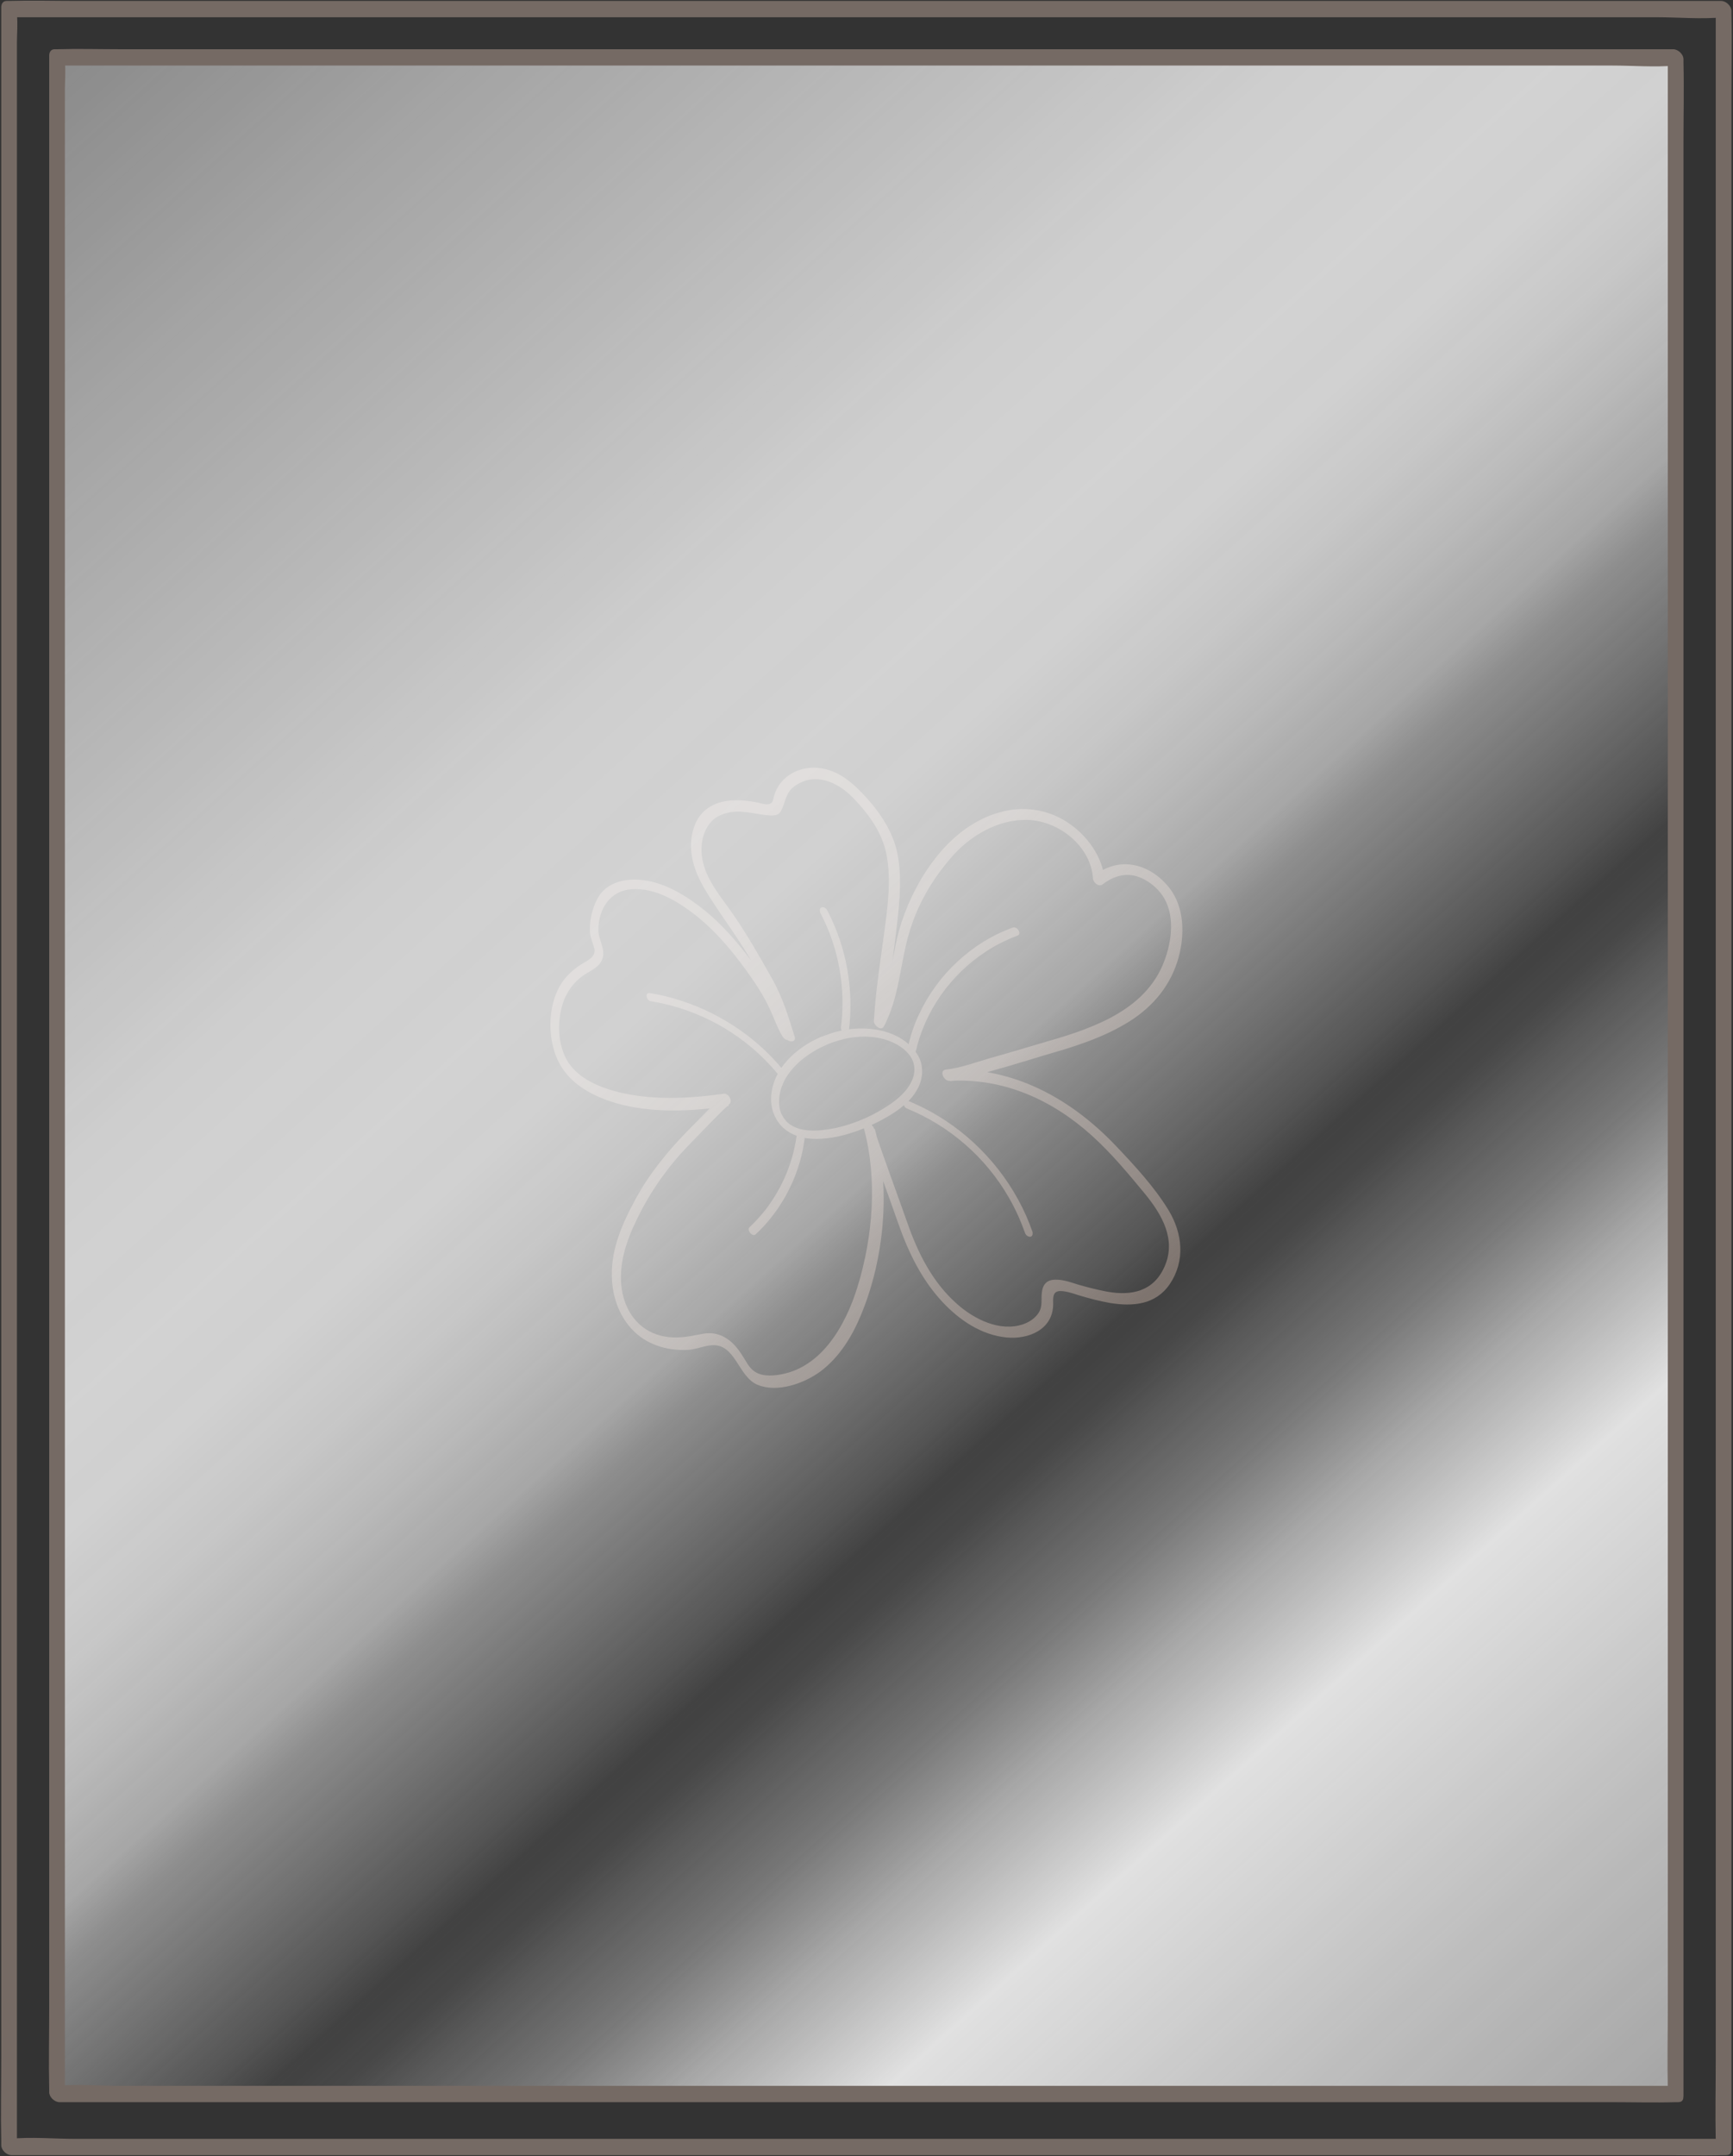 <?xml version="1.0" encoding="UTF-8"?>
<svg id="Layer_2" data-name="Layer 2" xmlns="http://www.w3.org/2000/svg" xmlns:xlink="http://www.w3.org/1999/xlink" viewBox="0 0 55.29 68.74">
  <rect x="0" y="0" width="55.29" height="68.74" fill="#333333" stroke="none"/>
  <defs>
    <style>
      .cls-1 {
        fill: url(#linear-gradient);
      }

      .cls-2 {
        fill: #756a64;
      }

      .cls-3 {
        opacity: .85;
      }
    </style>
    <linearGradient id="linear-gradient" x1="-16.71" y1="-14.89" x2="81.16" y2="93.63" gradientUnits="userSpaceOnUse">
      <stop offset="0" stop-color="#c5c5c5" stop-opacity=".1"/>
      <stop offset=".07" stop-color="#d4d4d4" stop-opacity=".32"/>
      <stop offset=".15" stop-color="#e3e3e3" stop-opacity=".53"/>
      <stop offset=".23" stop-color="#efefef" stop-opacity=".7"/>
      <stop offset=".3" stop-color="#f7f7f7" stop-opacity=".82"/>
      <stop offset=".35" stop-color="#fdfdfd" stop-opacity=".9"/>
      <stop offset=".39" stop-color="#fff" stop-opacity=".92"/>
      <stop offset=".41" stop-color="#fefefe" stop-opacity=".91"/>
      <stop offset=".43" stop-color="#fcfcfc" stop-opacity=".87"/>
      <stop offset=".45" stop-color="#f9f9f9" stop-opacity=".8"/>
      <stop offset=".47" stop-color="#f5f5f5" stop-opacity=".7"/>
      <stop offset=".48" stop-color="#efefef" stop-opacity=".57"/>
      <stop offset=".5" stop-color="#e8e8e8" stop-opacity=".41"/>
      <stop offset=".52" stop-color="#e0e0e0" stop-opacity=".23"/>
      <stop offset=".53" stop-color="#dbdbdb" stop-opacity=".1"/>
      <stop offset=".54" stop-color="#dcdcdc" stop-opacity=".14"/>
      <stop offset=".55" stop-color="#e1e1e1" stop-opacity=".26"/>
      <stop offset=".57" stop-color="#e9e9e9" stop-opacity=".45"/>
      <stop offset=".59" stop-color="#f3f3f3" stop-opacity=".71"/>
      <stop offset=".62" stop-color="#fff"/>
      <stop offset=".68" stop-color="#f9f9f9" stop-opacity=".83"/>
      <stop offset=".84" stop-color="#ebebeb" stop-opacity=".44"/>
      <stop offset=".95" stop-color="#e2e2e2" stop-opacity=".2"/>
      <stop offset="1" stop-color="#dfdfdf" stop-opacity=".1"/>
    </linearGradient>
  </defs>
  <g id="Layer_1-2" data-name="Layer 1">
    <g>
      <path class="cls-2" d="M54.91,68.19c-.49,0-.97,0-1.46,0h-3.98c-1.96,0-3.92,0-5.88,0h-7.18c-2.62,0-5.24,0-7.86,0h-7.94c-2.48,0-4.96,0-7.43,0h-6.23c-1.51,0-3.01,0-4.52,0-.7,0-1.44-.07-2.13,0-.03,0-.06,0-.09,0l.33.32c0-.61,0-1.22,0-1.84v-4.95c0-2.45,0-4.89,0-7.34v-8.95c0-3.26,0-6.52,0-9.77v-9.93c0-3.07,0-6.13,0-9.2v-7.8c0-1.87,0-3.74,0-5.61v-1.74c0-.3.03-.61,0-.91,0-.04,0-.08,0-.12l-.17.2c.49,0,.97,0,1.46,0h3.98c1.96,0,3.92,0,5.88,0h7.18c2.62,0,5.24,0,7.86,0h7.94c2.48,0,4.96,0,7.43,0h6.23c1.51,0,3.01,0,4.52,0,.7,0,1.44.07,2.13,0,.03,0,.06,0,.09,0l-.33-.32c0,.61,0,1.22,0,1.84v4.95c0,2.45,0,4.89,0,7.34v8.95c0,3.26,0,6.52,0,9.77v9.93c0,3.07,0,6.13,0,9.2v7.8c0,1.87,0,3.74,0,5.61,0,.88-.02,1.77,0,2.65,0,.04,0,.08,0,.12,0,.28.5.48.5.12,0-.61,0-1.22,0-1.84v-4.95c0-2.45,0-4.89,0-7.34v-8.95c0-3.26,0-6.52,0-9.77v-9.93c0-3.07,0-6.13,0-9.2v-7.8c0-1.87,0-3.74,0-5.61,0-.88.02-1.77,0-2.65,0-.04,0-.08,0-.12,0-.16-.17-.32-.33-.32-.49,0-.97,0-1.46,0h-3.98c-1.96,0-3.92,0-5.88,0h-7.18c-2.62,0-5.24,0-7.86,0h-7.94c-2.48,0-4.96,0-7.43,0h-6.23c-1.51,0-3.01,0-4.52,0-.71,0-1.42-.02-2.13,0-.03,0-.06,0-.09,0-.12,0-.17.1-.17.2,0,.61,0,1.22,0,1.84v4.95c0,2.45,0,4.89,0,7.34v8.95c0,3.26,0,6.52,0,9.77v9.93c0,3.07,0,6.13,0,9.2v7.8c0,1.87,0,3.74,0,5.61,0,.88-.02,1.77,0,2.65,0,.04,0,.08,0,.12,0,.16.17.32.33.32.49,0,.97,0,1.46,0h3.98c1.96,0,3.92,0,5.88,0h7.18c2.62,0,5.24,0,7.86,0h7.94c2.48,0,4.96,0,7.43,0h6.23c1.51,0,3.01,0,4.52,0,.71,0,1.42.02,2.13,0,.03,0,.06,0,.09,0,.33,0,.11-.52-.16-.52h0Z"/>
      <g>
        <g>
          <path class="cls-2" d="M25.33,33c-.17-.28-.27-.59-.41-.88-.19-.41-.44-.79-.7-1.15-.5-.7-1.05-1.38-1.72-1.93-.57-.46-1.25-.89-1.98-.98-.56-.07-1.19.06-1.47.61-.15.29-.24.66-.23.99,0,.21.09.38.14.57.07.29-.24.4-.44.53-.31.2-.56.46-.72.79-.29.61-.31,1.37-.1,2.01s.67,1.05,1.23,1.33c1.3.64,2.93.58,4.32.37l-.15-.35c-.16.08-.31.28-.43.4-.25.25-.5.51-.75.76-.64.66-1.21,1.36-1.65,2.17-.41.76-.77,1.56-.75,2.44.01.7.27,1.4.81,1.86.27.23.61.38.96.45.19.04.38.05.58.05.28,0,.54-.12.81-.15.79-.08.86,1,1.49,1.26s1.48-.04,2.01-.43c.6-.45,1.01-1.12,1.29-1.8.75-1.8.95-4.05.44-5.93h-.32c.34,1.02.72,2.01,1.07,3.02.32.91.74,1.78,1.4,2.49.54.58,1.24,1.06,2.05,1.14.7.07,1.48-.25,1.49-1.05,0-.2-.03-.42.22-.43.19,0,.4.07.58.13.33.1.67.19,1.01.25.73.12,1.46.06,1.91-.6.5-.74.41-1.62-.04-2.36s-1.09-1.43-1.69-2.06c-1.42-1.49-3.27-2.52-5.38-2.41l.11.36c.45-.05.92-.22,1.36-.34.58-.16,1.15-.34,1.72-.51.91-.26,1.83-.55,2.64-1.06.76-.48,1.32-1.16,1.56-2.03.2-.73.19-1.6-.29-2.22-.6-.76-1.56-1.03-2.36-.42l.3.2c-.06-.78-.58-1.48-1.22-1.89s-1.41-.51-2.14-.3c-1.56.43-2.63,2.02-3.12,3.48-.34,1.02-.33,2.13-.84,3.1l.32.16c.05-.92.21-1.84.32-2.76.1-.83.22-1.74.08-2.57-.12-.71-.52-1.34-.99-1.86-.43-.47-.9-.91-1.57-.97-.62-.05-1.21.28-1.39.88-.04.14-.03.25-.18.28-.11.02-.28-.04-.38-.06-.27-.05-.53-.08-.81-.06-.56.04-1.01.31-1.19.86-.22.65-.03,1.31.3,1.89.45.77,1.01,1.48,1.47,2.26.23.39.48.78.66,1.19s.32.88.46,1.32c.06.19.4.24.32,0-.2-.64-.39-1.27-.73-1.86-.39-.69-.78-1.38-1.23-2.03-.36-.52-.81-1.03-.96-1.65s.03-1.36.68-1.56c.52-.16.97.03,1.48.06.16,0,.27-.02.34-.17.15-.3.13-.57.44-.78.64-.44,1.35-.12,1.83.37s.92,1.08,1.07,1.76c.19.88.03,1.89-.09,2.77s-.25,1.73-.3,2.61c0,.13.24.33.32.16.48-.9.51-1.92.78-2.89s.77-1.82,1.42-2.55c.59-.66,1.46-1.16,2.37-1.14,1,.02,2.03.83,2.1,1.86,0,.12.17.29.3.2.38-.29.81-.41,1.26-.2.29.13.56.37.72.65.36.64.21,1.51-.07,2.15-.67,1.52-2.43,2.05-3.9,2.47-.54.16-1.07.32-1.61.47-.45.13-.93.31-1.39.36-.23.02-.07.37.11.36,1.73-.1,3.29.61,4.55,1.75.62.56,1.15,1.2,1.68,1.84.55.67,1.02,1.47.63,2.34-.35.78-1.04.93-1.83.79-.32-.06-.63-.14-.94-.23-.25-.08-.56-.19-.83-.14-.28.06-.32.32-.32.57,0,.21,0,.38-.15.55-.12.14-.27.23-.44.29-.74.25-1.56-.16-2.11-.65-.78-.69-1.24-1.61-1.58-2.58s-.73-2-1.07-3.02c-.06-.19-.39-.25-.32,0,.44,1.61.29,3.46-.2,5.05-.39,1.27-1.21,2.72-2.69,2.83-.36.02-.61-.05-.81-.35-.15-.24-.28-.48-.49-.68-.28-.26-.6-.37-.98-.29-.46.09-.85.17-1.32.05-.7-.18-1.12-.77-1.23-1.46-.12-.8.14-1.55.48-2.25.43-.89,1-1.69,1.69-2.4.25-.26.5-.51.75-.77.11-.11.22-.22.33-.33.04-.03.18-.16.15-.15.17-.08.01-.38-.15-.35-1.14.16-2.35.22-3.47-.08-.55-.15-1.16-.42-1.49-.92-.36-.56-.37-1.39-.13-2,.12-.3.32-.56.58-.75.19-.14.46-.24.59-.45.21-.33-.07-.66-.08-1.01,0-.67.36-1.26,1.06-1.31s1.36.32,1.9.72c.69.51,1.26,1.18,1.76,1.87.28.39.55.79.75,1.23.14.29.24.61.41.88.12.19.42.13.28-.1Z"/>
          <path class="cls-2" d="M26.21,33.05c-.8.34-1.57,1.02-1.61,1.95-.01.33.1.65.33.9.3.31.73.42,1.16.41.78-.02,1.57-.33,2.23-.71.37-.22.74-.49.95-.88.19-.34.21-.77,0-1.1-.53-.83-1.7-.96-2.57-.73-.16.04-.32.1-.48.16-.14.06.01.31.14.26.51-.21,1.06-.32,1.61-.23.36.06.73.21.98.48.22.23.28.52.17.83-.14.37-.47.65-.79.86-.57.38-1.26.66-1.94.76-.36.05-.77.07-1.1-.11-.16-.08-.27-.21-.35-.37-.04-.07-.07-.19-.08-.29-.07-.91.74-1.6,1.49-1.92.14-.06-.01-.31-.14-.26Z"/>
        </g>
        <path class="cls-2" d="M25.43,36.09c-.1.9-.45,1.75-1,2.47-.16.2-.33.39-.51.56-.11.1.09.33.19.23.68-.63,1.17-1.46,1.42-2.35.07-.25.12-.51.15-.78,0-.07-.03-.15-.1-.18-.05-.03-.14-.02-.15.05h0Z"/>
        <path class="cls-2" d="M32.95,39.3c-.5-1.46-1.51-2.74-2.81-3.59-.37-.24-.75-.44-1.16-.61-.18-.07-.19.18-.05.24,1.36.55,2.52,1.56,3.25,2.83.21.36.38.74.52,1.13.02.07.09.13.16.13.07,0,.1-.07.08-.14h0Z"/>
        <path class="cls-2" d="M32.32,29.57c-1.31.47-2.4,1.49-2.99,2.75-.17.35-.29.72-.37,1.1-.03.13.21.29.25.13.29-1.31,1.12-2.48,2.24-3.21.32-.21.66-.38,1.01-.51.15-.05,0-.3-.14-.26h0Z"/>
        <path class="cls-2" d="M25,34.13c-.83-1.02-1.95-1.78-3.19-2.2-.35-.12-.71-.21-1.07-.27-.18-.03-.12.24.02.26,1.24.2,2.4.75,3.34,1.58.27.24.51.49.74.77.12.14.28,0,.17-.14h0Z"/>
        <path class="cls-2" d="M27.08,32.88c.17-1.32-.07-2.68-.69-3.86-.03-.06-.11-.12-.18-.09s-.06.11-.04.17c.59,1.12.82,2.4.66,3.66,0,.07.03.15.1.18.05.03.14.02.15-.05h0Z"/>
      </g>
      <g class="cls-3">
        <polyline class="cls-1" points="53.46 66.76 1.82 66.76 1.82 1.81 53.46 1.81 53.46 66.76"/>
      </g>
      <path class="cls-2" d="M53.38,66.5c-.46,0-.92,0-1.38,0h-3.76c-1.85,0-3.71,0-5.56,0h-6.78c-2.48,0-4.95,0-7.43,0h-7.5c-2.32,0-4.64,0-6.96,0h-5.91c-1.42,0-2.83,0-4.25,0-.66,0-1.36-.06-2.02,0-.03,0-.06,0-.09,0l.33.32c0-.58,0-1.17,0-1.75v-4.72c0-2.33,0-4.66,0-6.99v-8.53c0-3.1,0-6.21,0-9.31v-9.46c0-2.92,0-5.84,0-8.76v-7.43c0-1.78,0-3.56,0-5.34v-1.66c0-.29.03-.58,0-.87,0-.04,0-.07,0-.11l-.17.2c.46,0,.92,0,1.38,0h3.76c1.85,0,3.71,0,5.56,0h6.78c2.48,0,4.95,0,7.43,0h7.5c2.32,0,4.64,0,6.96,0h5.91c1.42,0,2.83,0,4.25,0,.66,0,1.36.06,2.02,0,.03,0,.06,0,.09,0l-.33-.32c0,.58,0,1.17,0,1.75v4.72c0,2.33,0,4.66,0,6.99v8.53c0,3.1,0,6.21,0,9.31v9.46c0,2.92,0,5.84,0,8.76v7.43c0,1.78,0,3.56,0,5.34,0,.84-.02,1.69,0,2.53,0,.04,0,.07,0,.11,0,.28.5.48.5.12,0-.58,0-1.17,0-1.75v-4.72c0-2.33,0-4.66,0-6.99v-8.53c0-3.1,0-6.21,0-9.31v-9.46c0-2.92,0-5.84,0-8.76v-7.43c0-1.78,0-3.56,0-5.34,0-.84.02-1.69,0-2.53,0-.04,0-.07,0-.11,0-.16-.17-.32-.33-.32-.46,0-.92,0-1.38,0h-3.76c-1.85,0-3.71,0-5.56,0-2.26,0-4.52,0-6.78,0h-7.43c-2.5,0-5,0-7.5,0h-6.96c-1.97,0-3.94,0-5.91,0H3.85c-.67,0-1.35-.02-2.02,0-.03,0-.06,0-.09,0-.12,0-.17.1-.17.2,0,.58,0,1.17,0,1.75v4.72c0,2.33,0,4.66,0,6.99v8.53c0,3.1,0,6.21,0,9.31v9.46c0,2.92,0,5.84,0,8.76v7.43c0,1.78,0,3.56,0,5.34,0,.84-.02,1.69,0,2.53,0,.04,0,.07,0,.11,0,.16.17.32.33.32.46,0,.92,0,1.38,0h3.76c1.85,0,3.71,0,5.56,0h6.78c2.48,0,4.95,0,7.43,0h7.5c2.32,0,4.64,0,6.96,0h5.91c1.42,0,2.83,0,4.25,0,.67,0,1.35.02,2.02,0,.03,0,.06,0,.09,0,.33,0,.11-.52-.16-.52h0Z"/>
    </g>
  </g>
</svg>
